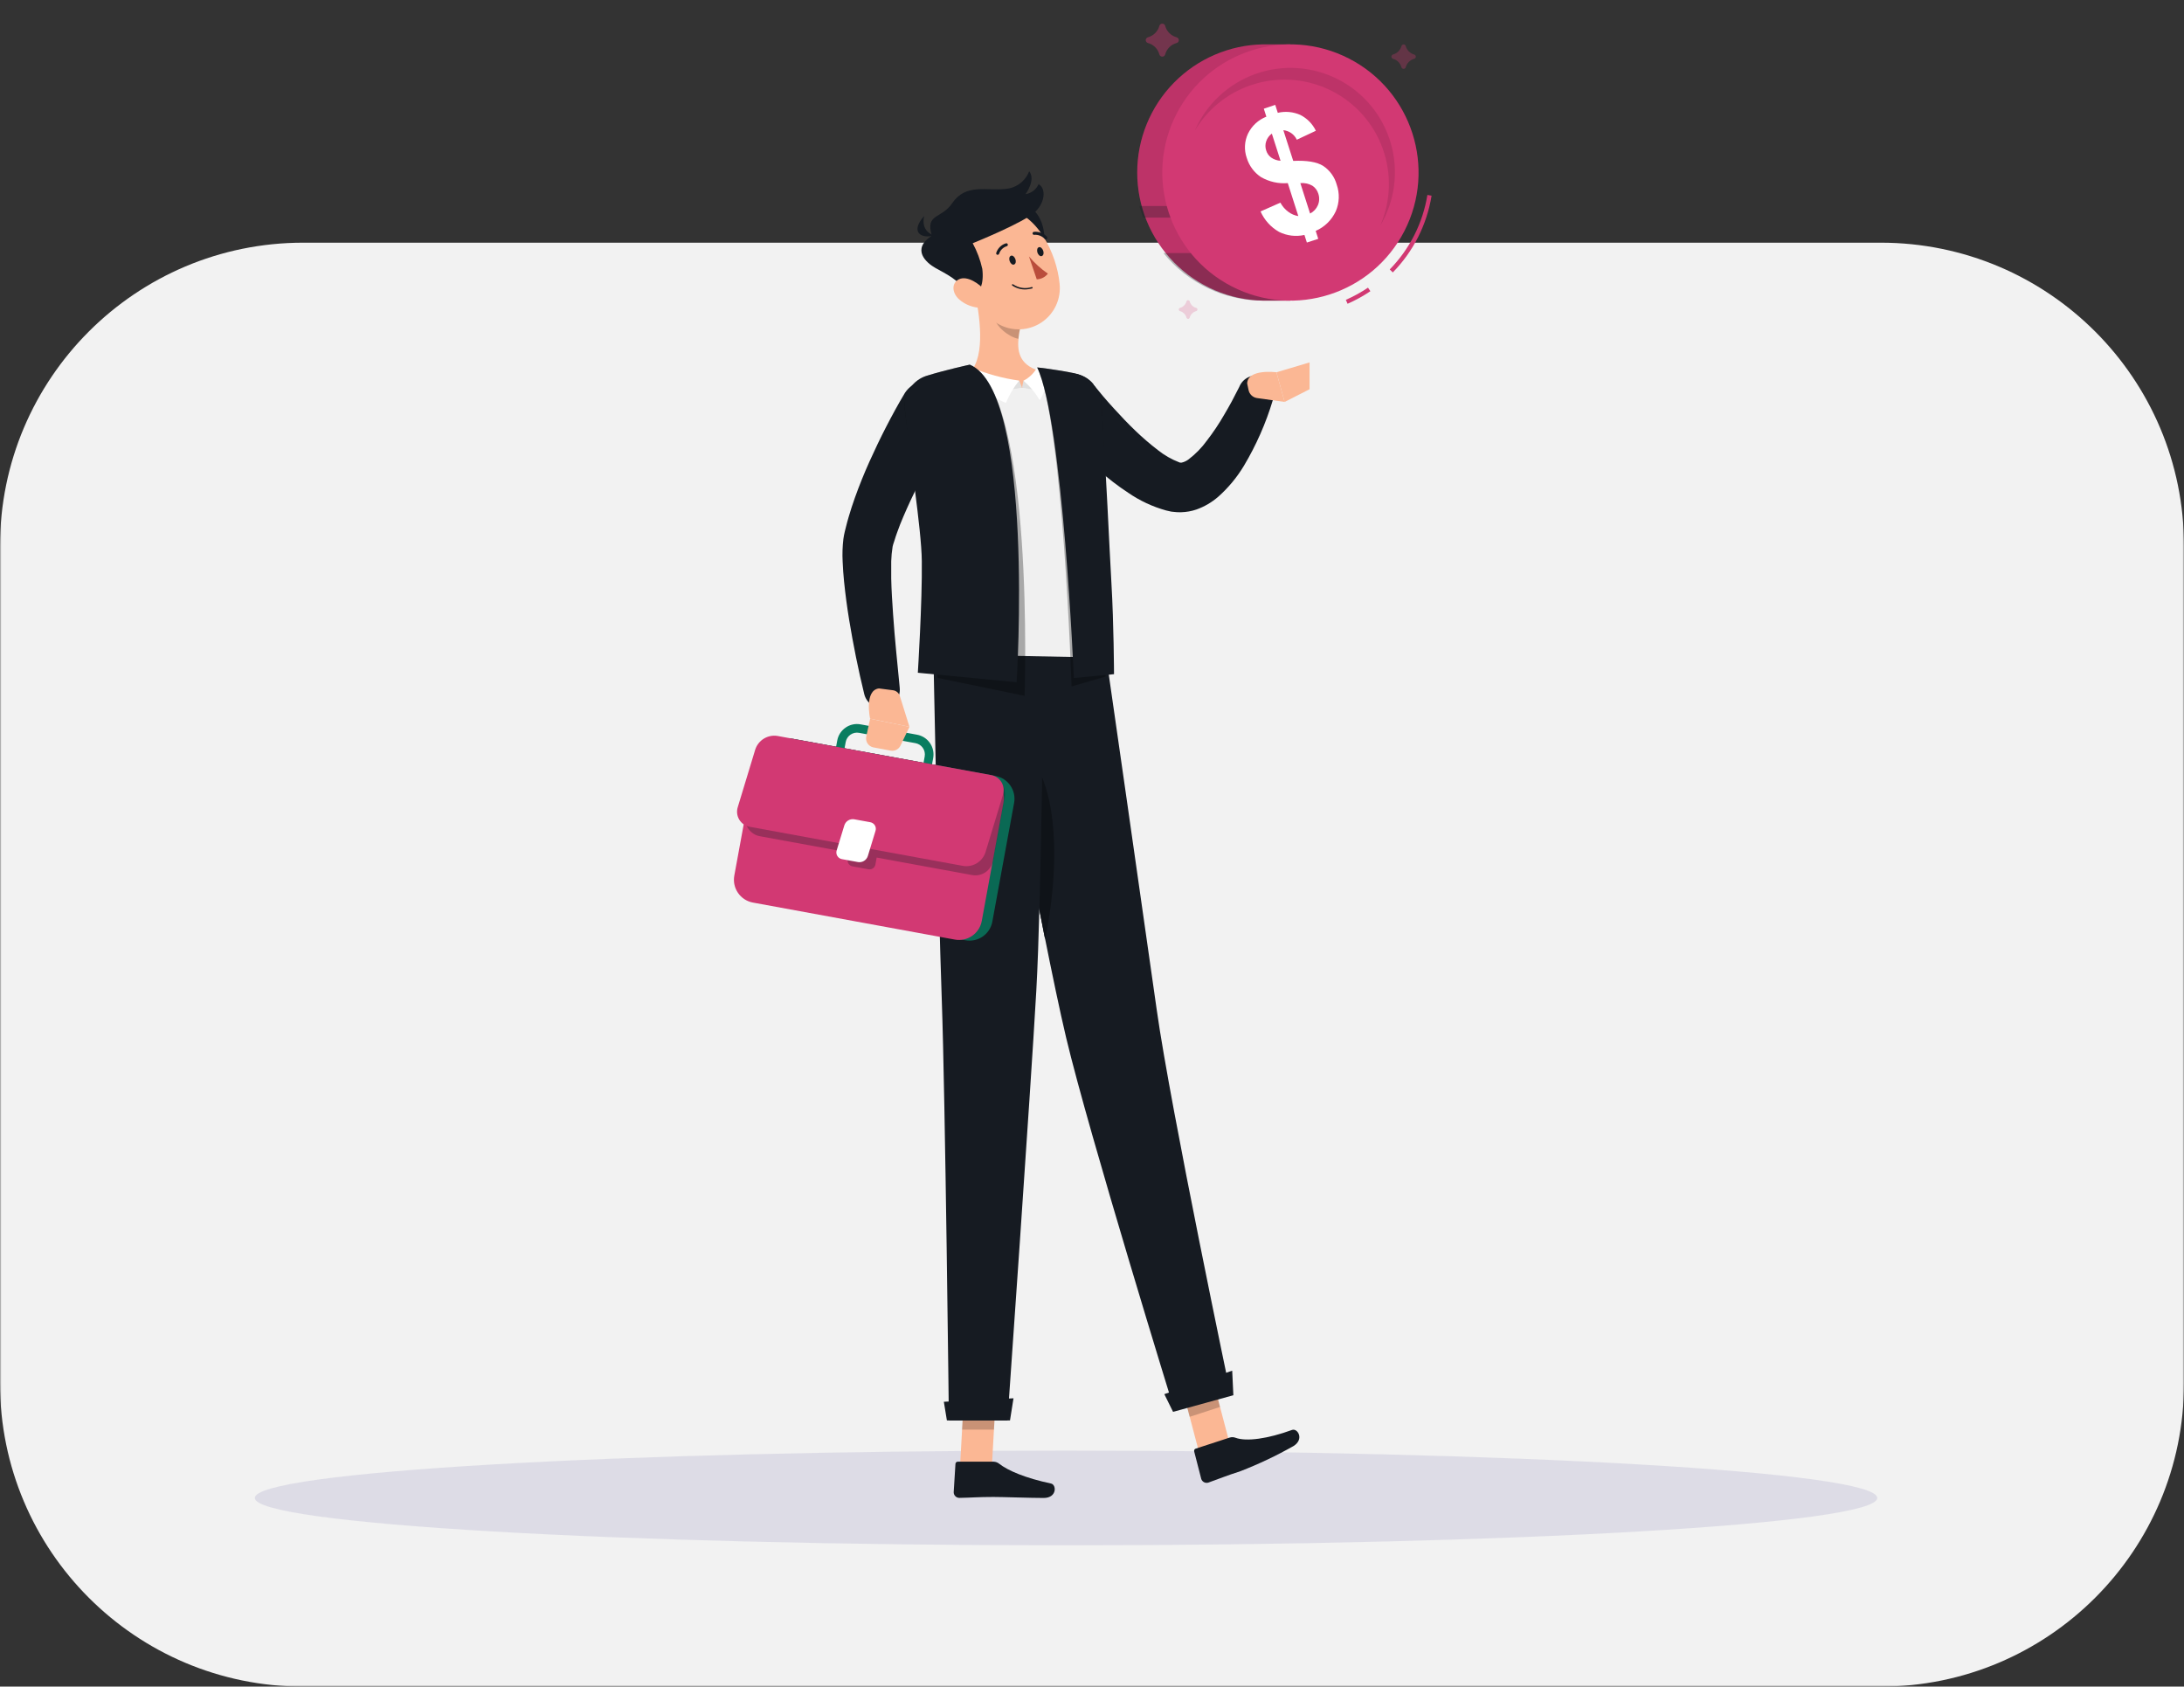 <?xml version="1.0" encoding="UTF-8"?> <svg xmlns="http://www.w3.org/2000/svg" width="720" height="556" viewBox="0 0 720 556" fill="none"><rect x="0" y="0" width="720" height="556" fill="#333333" stroke="none"/><g clip-path="url(#clip0_4575_21859)"><mask id="mask0_4575_21859" style="mask-type:luminance" maskUnits="userSpaceOnUse" x="0" y="0" width="720" height="556"><path d="M720 0H0V556H720V0Z" fill="white"></path></mask><g mask="url(#mask0_4575_21859)"><path d="M620 80H100C44.772 80 0 124.772 0 180V456C0 511.228 44.772 556 100 556H620C675.228 556 720 511.228 720 456V180C720 124.772 675.228 80 620 80Z" fill="#F2F2F2"></path><path d="M351.444 509.423C499.148 509.423 618.886 502.433 618.886 493.809C618.886 485.185 499.148 478.195 351.444 478.195C203.738 478.195 84 485.185 84 493.809C84 502.433 203.738 509.423 351.444 509.423Z" fill="#110070" fill-opacity="0.09"></path><path d="M360.497 126.806C361.449 127.993 362.634 129.4 363.724 130.696C364.814 131.993 366 133.303 367.158 134.586C369.49 137.138 371.849 139.648 374.291 141.979C376.643 144.244 379.12 146.376 381.71 148.366C383.816 150.054 386.171 151.408 388.691 152.38L389.034 152.504C389.132 152.504 389.035 152.504 389.105 152.504H389.172C389.172 152.504 389.324 152.504 389.558 152.504C390.39 152.313 391.17 151.946 391.848 151.428C394.16 149.662 396.202 147.566 397.904 145.207C399.958 142.551 401.828 139.758 403.504 136.848C404.372 135.358 405.257 133.869 406.071 132.338C406.885 130.807 407.711 129.193 408.429 127.786L408.567 127.51C409.157 126.05 410.3 124.883 411.748 124.266C413.198 123.648 414.833 123.631 416.295 124.217C417.755 124.804 418.925 125.946 419.545 127.393C420.165 128.841 420.184 130.475 419.602 131.938C417.332 139.497 414.14 146.747 410.098 153.525C407.814 157.329 404.969 160.766 401.657 163.718C399.531 165.577 397.075 167.018 394.415 167.966C392.801 168.514 391.113 168.816 389.407 168.863C388.513 168.893 387.619 168.847 386.731 168.725C386.305 168.725 385.794 168.587 385.448 168.504L384.468 168.284C379.992 167.047 375.754 165.07 371.93 162.435C368.53 160.207 365.304 157.726 362.276 155.014C359.31 152.407 356.51 149.718 353.834 146.917C352.454 145.538 351.187 144.159 349.903 142.669C348.621 141.179 347.406 139.814 346.068 138.145C344.534 136.241 343.822 133.806 344.084 131.375C344.346 128.945 345.564 126.719 347.468 125.186C349.372 123.653 351.807 122.939 354.239 123.202C356.669 123.464 358.894 124.682 360.426 126.586L360.497 126.806Z" fill="#161B22"></path><path d="M414.37 131.218L423.5 132.5L420.81 122.721C420.81 122.721 411.334 121.466 411.156 126.404L411.61 128.569C411.744 129.24 412.08 129.854 412.574 130.328C413.066 130.801 413.694 131.112 414.37 131.218Z" fill="#FBB794"></path><path d="M431.724 128.31V119.469L420.812 122.724L423.503 132.504L431.724 128.31Z" fill="#FBB794"></path><path d="M395.222 478.472L405.222 475.23L399.002 451.656L389 454.898L395.222 478.472Z" fill="#FBB794"></path><path d="M405.369 473.907L394.197 477.549C394.101 477.577 394.013 477.621 393.937 477.683C393.861 477.743 393.797 477.819 393.749 477.905C393.701 477.991 393.671 478.085 393.661 478.183C393.649 478.281 393.659 478.379 393.685 478.473L396.017 487.535C396.169 488.003 396.499 488.393 396.935 488.619C397.371 488.847 397.877 488.893 398.347 488.749C402.237 487.371 404.031 486.571 408.969 484.971C414.983 482.637 420.819 479.871 426.431 476.695C430.087 474.405 427.741 470.721 425.949 471.383C417.907 474.321 410.901 475.273 407.355 473.977C406.721 473.725 406.019 473.701 405.369 473.907Z" fill="#161B22"></path><path opacity="0.2" d="M389 454.912L399.016 451.656L402.202 463.808L392.202 467.064L389 454.912Z" fill="black"></path><path d="M364.649 216.227C364.649 216.227 377.145 303.127 381.353 332.975C385.959 365.667 405.753 459.877 405.753 459.877L387.201 465.007C387.201 465.007 358.993 373.749 351.449 341.969C343.297 307.485 327.047 216.227 327.047 216.227H364.649Z" fill="#161B22"></path><path d="M344.539 309.588C340.719 290.414 336.581 268.47 333.297 250.676C334.995 246.11 337.573 243.778 342.595 254.096C350.057 269.394 347.699 294.636 344.539 309.588Z" fill="#161B22"></path><path opacity="0.3" d="M344.539 309.588C340.719 290.414 336.581 268.47 333.297 250.676C334.995 246.11 337.573 243.778 342.595 254.096C350.057 269.394 347.699 294.636 344.539 309.588Z" fill="black"></path><path d="M386.726 465.424L406.604 459.948L406.218 451.852L383.844 459.59L386.726 465.424Z" fill="#161B22"></path><path d="M316.516 483.08H327.012L328.378 458.734H317.868L316.516 483.08Z" fill="#FBB794"></path><path d="M327.564 481.852H315.758C315.66 481.848 315.562 481.864 315.47 481.898C315.378 481.932 315.294 481.984 315.222 482.052C315.15 482.118 315.092 482.198 315.052 482.286C315.012 482.376 314.988 482.472 314.984 482.57L314.406 491.922C314.406 492.414 314.6 492.884 314.946 493.234C315.292 493.582 315.762 493.78 316.254 493.784C320.392 493.716 322.322 493.48 327.524 493.48C330.71 493.48 339.69 493.812 344.076 493.812C348.462 493.812 348.366 489.452 346.49 489.052C338.116 487.274 332.324 484.832 329.358 482.5C328.846 482.096 328.216 481.87 327.564 481.852Z" fill="#161B22"></path><path opacity="0.2" d="M317.876 458.734H328.4L327.682 471.286H317.172L317.876 458.734Z" fill="black"></path><path d="M344.105 215.688C344.105 215.688 343.347 296.532 341.637 326.63C339.775 359.583 332.133 468.248 332.133 468.248H312.823C312.823 468.248 311.635 362.245 310.477 329.623C309.223 294.201 307.719 215.688 307.719 215.688H344.105Z" fill="#161B22"></path><path d="M312.164 468.251H332.964L334.122 460.953L311.156 462.099L312.164 468.251Z" fill="#161B22"></path><path d="M364.71 216.795L307.826 215.691C307.426 210.671 309.206 194.877 308.322 174.076C307.79 158.66 305.92 143.319 302.736 128.226C302.638 127.789 302.63 127.336 302.714 126.895C302.796 126.455 302.968 126.036 303.218 125.664C303.47 125.292 303.792 124.975 304.17 124.733C304.548 124.49 304.97 124.327 305.412 124.254C306.406 124.074 307.592 123.895 308.902 123.702C312.282 123.205 316.544 122.695 320.71 122.488C328.646 122.023 336.604 122.005 344.544 122.433C347.236 122.648 349.912 123.021 352.558 123.55C354.114 123.836 355.632 124.298 357.082 124.93C358.09 125.295 358.914 126.037 359.386 126.999C362.02 134.199 364.766 164.517 364.71 216.795Z" fill="#F0F0F0"></path><path d="M314.07 139.071C312.14 142.299 310.084 145.83 308.208 149.265C306.332 152.699 304.428 156.161 302.69 159.734C300.952 163.306 299.312 166.782 297.808 170.313L296.718 172.948L295.74 175.582C295.394 176.465 295.146 177.334 294.87 178.203L294.442 179.5C294.37 179.735 294.31 179.975 294.264 180.217C294.008 181.81 293.856 183.418 293.808 185.031C293.808 186.866 293.808 188.783 293.808 190.714C293.89 194.604 294.152 198.59 294.428 202.576C294.704 206.562 295.05 210.604 295.436 214.632C295.822 218.66 296.208 222.714 296.608 226.688V226.784C296.77 228.288 296.35 229.796 295.438 231.002C294.526 232.208 293.19 233.022 291.698 233.276C290.208 233.532 288.676 233.208 287.416 232.374C286.154 231.54 285.258 230.256 284.912 228.784C282.912 220.646 281.298 212.562 279.932 204.286C279.256 200.148 278.704 196.011 278.262 191.693C278.056 189.542 277.876 187.362 277.794 185.1C277.664 182.619 277.748 180.132 278.042 177.665C278.11 177.017 278.318 176.051 278.47 175.376L278.884 173.72C279.172 172.617 279.436 171.5 279.766 170.451L280.746 167.265L281.808 164.148C283.27 160.056 284.878 156.06 286.636 152.161C288.388 148.271 290.208 144.45 292.152 140.685C294.098 136.919 296.07 133.278 298.346 129.484C299.662 127.512 301.686 126.123 304 125.605C306.314 125.087 308.738 125.482 310.768 126.706C312.8 127.93 314.28 129.889 314.902 132.177C315.524 134.464 315.242 136.904 314.112 138.988L314.07 139.071Z" fill="#161B22"></path><path d="M343.456 122.431C336.56 120.789 335.29 116.5 335.76 111.768C335.866 110.585 336.05 109.41 336.312 108.251L327.608 101.023L321.208 95.727C322.986 103.423 324.988 117.438 319.828 122.583C324.964 126.168 331.114 128.01 337.374 127.838C347.568 127.383 343.456 122.431 343.456 122.431Z" fill="#FBB794"></path><path d="M336.933 127.786L335.995 125.469L330.203 128.931L336.933 127.786Z" fill="#E0E0E0"></path><path d="M336.938 127.786L337.408 125.469L343.199 128.931L336.938 127.786Z" fill="#E0E0E0"></path><path d="M320.231 121.125C325.275 123.255 330.575 124.716 335.997 125.47C334.179 127.672 332.713 130.143 331.653 132.794C329.129 132.118 318.065 125.36 315.625 122.104L320.231 121.125Z" fill="white"></path><path d="M341.792 121.367C340.75 123.134 339.23 124.569 337.406 125.505C339.54 127.346 341.362 129.522 342.798 131.947C344.592 129.004 345.432 125.578 345.198 122.14L341.792 121.367Z" fill="white"></path><path opacity="0.3" d="M319.715 120.211C319.715 120.211 312.059 121.866 305.577 123.852C303.293 124.553 301.319 126.019 299.991 128.004C298.661 129.989 298.057 132.371 298.279 134.749C299.659 148.736 306.005 174.116 306.129 184.848C306.281 198.241 309.093 223.47 309.093 223.47L337.771 229.388C337.771 229.388 341.275 129.329 319.715 120.211Z" fill="black"></path><path opacity="0.3" d="M341.922 121.125C341.922 121.125 348.294 121.801 354.17 123.042C356.58 123.551 358.76 124.83 360.38 126.686C362 128.542 362.972 130.875 363.15 133.332C364.722 156.492 363.978 179.789 364.722 192.355C365.494 205.72 364.474 223.046 364.474 223.046L353.26 226.286C353.26 226.286 350.432 138.643 341.922 121.125Z" fill="black"></path><path d="M319.715 120.211C319.715 120.211 312.059 121.866 305.577 123.852C303.293 124.553 301.319 126.019 299.991 128.004C298.661 129.989 298.057 132.371 298.279 134.749C299.659 148.736 303.797 174.268 303.893 184.999C304.059 198.393 302.583 221.774 302.583 221.774L335.149 224.904C335.149 224.904 341.275 129.329 319.715 120.211Z" fill="#161B22"></path><path d="M341.922 121.125C341.922 121.125 348.294 121.801 354.17 123.042C356.58 123.551 358.76 124.83 360.38 126.686C362 128.542 362.972 130.875 363.15 133.332C364.722 156.492 365.674 179.692 366.406 192.258C367.192 205.624 367.26 222.244 367.26 222.244L354.018 223.514C354.018 223.514 350.432 138.643 341.922 121.125Z" fill="#161B22"></path><path opacity="0.2" d="M336.277 108.181C336.015 109.34 335.831 110.515 335.725 111.698C332.471 111.05 328.139 107.56 327.683 104.278C327.529 103.177 327.491 102.062 327.573 100.953L336.277 108.181Z" fill="black"></path><path d="M344.169 76.553C344.901 81.85 342.789 86.526 339.341 86.995C335.893 87.464 332.611 83.532 331.879 78.236C331.147 72.939 333.259 68.249 336.707 67.78C340.155 67.311 343.437 71.242 344.169 76.553Z" fill="#161B22"></path><path d="M316.786 87.949C320.786 97.605 322.634 103.453 329.408 106.97C331.592 108.137 334.052 108.685 336.526 108.555C338.998 108.424 341.388 107.621 343.438 106.23C345.486 104.84 347.118 102.916 348.152 100.667C349.188 98.417 349.588 95.927 349.312 93.467C348.414 83.949 342.014 69.742 330.924 68.804C328.532 68.549 326.114 68.925 323.912 69.894C321.71 70.863 319.8 72.391 318.37 74.326C316.94 76.261 316.042 78.537 315.764 80.927C315.486 83.317 315.838 85.737 316.786 87.949Z" fill="#FBB794"></path><path d="M317.141 95.412C317.721 100.447 325.073 98.557 323.831 88.626C323.179 85.678 322.115 82.836 320.673 80.184C320.673 80.184 337.805 73.287 341.363 69.756C344.619 66.515 344.853 62.087 342.397 60.708C342.013 61.574 341.419 62.329 340.667 62.905C339.915 63.481 339.029 63.859 338.093 64.004C338.093 64.004 341.583 59.287 339.281 56.445C338.665 58.081 337.587 59.502 336.179 60.538C334.771 61.574 333.093 62.179 331.349 62.28C325.321 62.983 318.383 60.363 313.901 66.998C310.327 72.28 304.989 70.308 307.197 77.688C300.299 82.212 305.389 86.653 308.383 88.336C311.375 90.019 316.825 92.64 317.141 95.412Z" fill="#161B22"></path><path d="M308.128 77.605C308.128 77.605 303.478 76.805 304.652 71.219C300.016 76.46 303.52 78.86 308.128 77.605Z" fill="#161B22"></path><path d="M316.353 98.828C318.339 100.497 320.837 101.432 323.429 101.477C326.699 101.477 326.877 98.373 324.809 95.821C322.891 93.532 318.891 90.787 316.201 92.042C313.511 93.297 313.857 96.732 316.353 98.828Z" fill="#FBB794"></path><path d="M332.841 86.043C333.117 86.857 333.765 87.422 334.303 87.202C334.841 86.981 335.033 86.264 334.757 85.464C334.483 84.664 333.821 84.084 333.295 84.305C332.771 84.526 332.565 85.188 332.841 86.043Z" fill="#161B22"></path><path d="M342 83.246C342.276 84.046 342.924 84.626 343.462 84.405C344 84.184 344.194 83.467 343.918 82.667C343.642 81.867 342.994 81.287 342.456 81.508C341.918 81.729 341.794 82.432 342 83.246Z" fill="#161B22"></path><path d="M339.219 84.539C341.035 86.698 343.133 88.604 345.453 90.208C345.019 90.773 344.465 91.234 343.831 91.559C343.195 91.883 342.497 92.063 341.785 92.084L339.219 84.539Z" fill="#BA4D3C"></path><path d="M339.264 95.288C338.298 95.476 337.304 95.466 336.34 95.26C335.378 95.054 334.468 94.655 333.664 94.088C333.618 94.041 333.594 93.98 333.594 93.915C333.594 93.851 333.618 93.789 333.664 93.743C333.712 93.697 333.776 93.672 333.842 93.672C333.91 93.672 333.974 93.697 334.022 93.743C334.904 94.346 335.912 94.739 336.968 94.892C338.024 95.045 339.102 94.954 340.118 94.626C340.15 94.615 340.182 94.611 340.214 94.614C340.246 94.617 340.278 94.626 340.306 94.642C340.336 94.657 340.36 94.678 340.38 94.704C340.4 94.73 340.414 94.76 340.422 94.791C340.432 94.822 340.436 94.855 340.434 94.887C340.432 94.919 340.422 94.951 340.406 94.979C340.39 95.008 340.37 95.033 340.344 95.052C340.318 95.073 340.288 95.087 340.256 95.094C339.93 95.183 339.598 95.248 339.264 95.288Z" fill="#161B22"></path><path d="M328.987 83.99C328.905 84.01 328.819 84.01 328.737 83.99C328.677 83.968 328.619 83.935 328.571 83.891C328.523 83.847 328.483 83.795 328.455 83.736C328.427 83.677 328.409 83.613 328.407 83.548C328.403 83.482 328.413 83.417 328.435 83.355C328.671 82.607 329.087 81.929 329.647 81.381C330.209 80.832 330.895 80.43 331.649 80.21C331.711 80.194 331.777 80.191 331.843 80.201C331.907 80.211 331.969 80.234 332.025 80.269C332.081 80.304 332.129 80.35 332.165 80.404C332.203 80.458 332.229 80.519 332.241 80.583C332.257 80.646 332.261 80.712 332.251 80.777C332.241 80.842 332.217 80.904 332.183 80.959C332.147 81.015 332.103 81.063 332.049 81.1C331.995 81.137 331.933 81.163 331.869 81.176C331.281 81.359 330.747 81.681 330.313 82.116C329.877 82.551 329.555 83.085 329.373 83.673C329.343 83.756 329.291 83.829 329.223 83.885C329.155 83.941 329.073 83.977 328.987 83.99Z" fill="#161B22"></path><path d="M299.41 264.712C299.008 264.71 298.606 264.672 298.21 264.602L279.602 261.194C277.88 260.872 276.356 259.882 275.36 258.44C274.366 257 273.982 255.222 274.292 253.498L276.016 244.104C276.172 243.25 276.496 242.434 276.97 241.704C277.444 240.976 278.058 240.346 278.774 239.856C279.488 239.358 280.292 239.006 281.144 238.824C281.994 238.642 282.872 238.632 283.726 238.794L302.334 242.202C304.058 242.52 305.584 243.508 306.58 244.952C307.576 246.394 307.958 248.174 307.644 249.898L305.92 259.292C305.642 260.814 304.838 262.192 303.648 263.182C302.458 264.174 300.958 264.714 299.41 264.712ZM298.72 261.816C299.706 261.992 300.722 261.774 301.546 261.204C302.37 260.636 302.936 259.766 303.12 258.78L304.844 249.374C305.022 248.39 304.802 247.376 304.234 246.554C303.664 245.732 302.794 245.168 301.81 244.988L283.202 241.58C282.714 241.49 282.214 241.498 281.728 241.602C281.242 241.706 280.782 241.904 280.374 242.186C279.966 242.468 279.616 242.828 279.346 243.244C279.076 243.662 278.892 244.126 278.802 244.614L277.078 254.008C276.904 254.994 277.126 256.008 277.694 256.83C278.262 257.654 279.13 258.22 280.112 258.408L298.72 261.816Z" fill="#087D60"></path><path d="M328.18 255.797L261.632 243.595C257.482 242.835 253.5 245.583 252.738 249.733L245.564 288.861C244.802 293.013 247.55 296.995 251.702 297.757L318.25 309.959C322.4 310.719 326.384 307.971 327.144 303.821L334.318 264.691C335.08 260.541 332.332 256.559 328.18 255.797Z" fill="#161B22"></path><path opacity="0.8" d="M328.18 255.797L261.632 243.595C257.482 242.835 253.5 245.583 252.738 249.733L245.564 288.861C244.802 293.013 247.55 296.995 251.702 297.757L318.25 309.959C322.4 310.719 326.384 307.971 327.144 303.821L334.318 264.691C335.08 260.541 332.332 256.559 328.18 255.797Z" fill="#087D60"></path><path d="M324.696 255.578L258.148 243.376C253.998 242.616 250.016 245.364 249.254 249.514L242.08 288.642C241.318 292.794 244.068 296.776 248.218 297.538L314.766 309.738C318.918 310.5 322.9 307.752 323.66 303.6L330.834 264.472C331.596 260.322 328.848 256.34 324.696 255.578Z" fill="#D23973"></path><path opacity="0.3" d="M326.403 255.861L256.483 243.047C254.939 242.769 253.347 243.113 252.055 244.003C250.763 244.895 249.875 246.261 249.587 247.805L245.753 268.771C245.471 270.317 245.813 271.911 246.705 273.203C247.597 274.497 248.965 275.383 250.511 275.667L279.891 281.047L279.463 283.365C279.421 283.619 279.429 283.881 279.487 284.131C279.545 284.383 279.655 284.621 279.805 284.831C279.957 285.039 280.149 285.217 280.369 285.351C280.591 285.485 280.835 285.575 281.091 285.613L286.319 286.565C286.827 286.657 287.351 286.545 287.777 286.255C288.203 285.963 288.497 285.513 288.595 285.007L289.009 282.703L320.485 288.469C322.031 288.751 323.625 288.407 324.917 287.515C326.211 286.623 327.097 285.255 327.383 283.709L331.231 262.743C331.499 261.191 331.143 259.595 330.237 258.305C329.333 257.015 327.955 256.137 326.403 255.861Z" fill="#161B22"></path><path d="M317.495 285.448L247.217 272.566C246.495 272.448 245.809 272.178 245.203 271.77C244.599 271.36 244.089 270.826 243.711 270.202C243.333 269.576 243.095 268.878 243.015 268.152C242.935 267.426 243.013 266.692 243.243 266L248.981 247.102C249.465 245.602 250.469 244.326 251.813 243.5C253.155 242.676 254.749 242.358 256.307 242.606L326.653 255.488C327.373 255.606 328.061 255.878 328.665 256.286C329.271 256.694 329.781 257.228 330.159 257.852C330.535 258.478 330.773 259.176 330.855 259.902C330.935 260.628 330.857 261.362 330.625 262.054L324.887 280.952C324.397 282.462 323.381 283.746 322.025 284.572C320.669 285.396 319.061 285.708 317.495 285.448Z" fill="#D23973"></path><path d="M282.864 284.189L277.58 283.223C277.264 283.169 276.962 283.049 276.696 282.867C276.43 282.687 276.208 282.451 276.042 282.177C275.874 281.901 275.77 281.593 275.734 281.275C275.696 280.955 275.73 280.631 275.828 280.327L278.366 272.051C278.58 271.389 279.022 270.827 279.614 270.465C280.206 270.103 280.91 269.965 281.594 270.077L286.878 271.043C287.196 271.095 287.498 271.215 287.764 271.395C288.032 271.575 288.256 271.811 288.42 272.087C288.586 272.363 288.69 272.671 288.724 272.993C288.756 273.313 288.72 273.635 288.616 273.941L286.092 282.217C285.876 282.875 285.434 283.437 284.842 283.799C284.25 284.159 283.548 284.299 282.864 284.189Z" fill="white"></path><path d="M344.868 78.926C344.788 78.941 344.706 78.937 344.63 78.913C344.552 78.889 344.482 78.846 344.426 78.788C343.996 78.312 343.464 77.94 342.868 77.701C342.274 77.462 341.632 77.362 340.992 77.408C340.928 77.422 340.86 77.423 340.796 77.41C340.732 77.397 340.67 77.371 340.616 77.334C340.562 77.296 340.516 77.248 340.48 77.192C340.446 77.136 340.422 77.074 340.412 77.008C340.392 76.879 340.422 76.746 340.496 76.639C340.57 76.531 340.684 76.456 340.812 76.429C341.606 76.342 342.41 76.441 343.16 76.719C343.91 76.997 344.584 77.445 345.13 78.029C345.176 78.075 345.212 78.13 345.238 78.19C345.262 78.251 345.276 78.315 345.276 78.381C345.276 78.446 345.262 78.511 345.238 78.571C345.212 78.632 345.176 78.686 345.13 78.733C345.064 78.822 344.972 78.89 344.868 78.926Z" fill="#161B22"></path><path d="M296.675 229.511L299.821 239.595L286.841 236.919C286.841 236.919 284.841 227.581 289.751 226.945L294.345 227.539C294.885 227.601 295.393 227.823 295.807 228.173C296.223 228.525 296.525 228.989 296.675 229.511Z" fill="#FBB794"></path><path d="M293.61 247.447L287.956 246.385C287.562 246.311 287.188 246.159 286.856 245.939C286.522 245.717 286.236 245.432 286.016 245.1C285.794 244.766 285.642 244.393 285.568 243.999C285.494 243.607 285.498 243.203 285.582 242.813L286.852 236.938L299.832 239.6L296.866 245.791C296.582 246.387 296.108 246.873 295.52 247.173C294.932 247.473 294.26 247.569 293.61 247.447Z" fill="#FBB794"></path><path d="M416.392 14.625H425.4V99.11H416.392C405.322 98.91 394.772 94.372 387.012 86.472C379.254 78.571 374.906 67.941 374.906 56.868C374.906 45.795 379.254 35.164 387.012 27.264C394.772 19.364 405.322 14.825 416.392 14.625Z" fill="#D23973"></path><path opacity="0.1" d="M416.392 14.625H425.4V99.11H416.392C405.322 98.91 394.772 94.372 387.012 86.472C379.254 78.571 374.906 67.941 374.906 56.868C374.906 45.795 379.254 35.164 387.012 27.264C394.772 19.364 405.322 14.825 416.392 14.625Z" fill="black"></path><path opacity="0.3" d="M425.419 67.906V71.727H376.865C376.379 70.478 375.965 69.203 375.625 67.906H425.419Z" fill="#161B22"></path><path opacity="0.3" d="M383.562 83.422H425.413V99.105H416.391C410.095 99.112 403.877 97.706 398.197 94.992C392.515 92.278 387.514 88.324 383.562 83.422Z" fill="#161B22"></path><path d="M444.254 100.139L443.688 98.842C446.236 97.726 448.678 96.382 450.986 94.828L451.772 96.001C449.396 97.604 446.88 98.989 444.254 100.139Z" fill="#D23973"></path><path d="M459.162 89.811L458.156 88.818C464.728 82.11 469.064 73.534 470.57 64.266L471.95 64.5C470.408 74.057 465.94 82.9 459.162 89.811Z" fill="#D23973"></path><path d="M462.981 76.176C473.645 55.429 465.469 29.967 444.723 19.305C423.975 8.642 398.513 16.817 387.851 37.564C377.189 58.31 385.363 83.773 406.111 94.435C426.857 105.097 452.319 96.922 462.981 76.176Z" fill="#D23973"></path><path d="M428.02 71.234L424.544 60.364C421.458 60.617 418.368 59.919 415.69 58.364C413.456 56.874 411.81 54.656 411.028 52.088C410.102 49.474 410.242 46.601 411.414 44.088C412.654 41.514 414.822 39.504 417.482 38.46L416.642 35.839L420.406 34.57L421.248 37.191C423.74 36.603 426.358 36.85 428.696 37.895C430.926 39.023 432.72 40.856 433.8 43.108L427.524 46.06C427.118 45.197 426.496 44.453 425.718 43.902C424.94 43.351 424.032 43.011 423.082 42.915L426.338 53.04C430.834 52.833 434.132 53.385 436.2 54.681C438.386 56.129 439.974 58.319 440.67 60.847C441.682 63.714 441.574 66.857 440.366 69.647C439.026 72.543 436.67 74.845 433.746 76.116L434.586 78.737L430.834 79.951L430.034 77.454C427.216 78.085 424.264 77.73 421.676 76.448C418.966 74.915 416.824 72.549 415.566 69.702L422.104 66.806C422.752 68.023 423.674 69.076 424.794 69.882C425.744 70.587 426.852 71.05 428.02 71.234ZM419.29 44.046C418.416 44.669 417.764 45.553 417.428 46.571C417.09 47.554 417.09 48.622 417.428 49.605C417.704 50.523 418.264 51.33 419.028 51.909C419.948 52.56 421.032 52.938 422.158 52.998L419.29 44.046ZM431.896 70.392C433.054 69.805 433.968 68.828 434.476 67.633C434.984 66.438 435.032 65.097 434.614 63.868C434.288 62.773 433.584 61.83 432.628 61.206C431.428 60.533 430.052 60.24 428.682 60.364L431.896 70.392Z" fill="white"></path><path opacity="0.1" d="M393.906 43.036C398.388 35.52 405.564 29.994 413.976 27.581C422.386 25.168 431.402 26.05 439.186 30.048C446.97 34.045 452.94 40.858 455.878 49.1C458.818 57.342 458.508 66.395 455.01 74.416C457.42 70.377 458.974 65.887 459.58 61.224C460.186 56.56 459.83 51.822 458.534 47.301C457.236 42.781 455.028 38.574 452.042 34.941C449.056 31.307 445.358 28.324 441.174 26.176C436.99 24.028 432.412 22.759 427.718 22.45C423.026 22.14 418.32 22.795 413.89 24.375C409.462 25.955 405.402 28.426 401.966 31.636C398.528 34.845 395.786 38.725 393.906 43.036Z" fill="black"></path><path opacity="0.3" d="M466.269 19.364C465.581 19.544 464.953 19.904 464.451 20.409C463.949 20.913 463.591 21.543 463.415 22.233C463.359 22.37 463.263 22.487 463.139 22.57C463.017 22.652 462.873 22.696 462.725 22.696C462.577 22.696 462.431 22.652 462.309 22.57C462.187 22.487 462.091 22.37 462.035 22.233C461.857 21.542 461.497 20.911 460.993 20.406C460.487 19.901 459.857 19.541 459.165 19.364C459.029 19.308 458.911 19.212 458.829 19.09C458.747 18.967 458.703 18.822 458.703 18.674C458.703 18.526 458.747 18.381 458.829 18.259C458.911 18.136 459.029 18.04 459.165 17.985C459.855 17.808 460.485 17.45 460.989 16.948C461.495 16.446 461.855 15.818 462.035 15.129C462.085 14.986 462.179 14.863 462.301 14.775C462.425 14.688 462.573 14.641 462.725 14.641C462.875 14.641 463.023 14.688 463.147 14.775C463.271 14.863 463.363 14.986 463.415 15.129C463.593 15.816 463.951 16.443 464.453 16.945C464.955 17.447 465.583 17.806 466.269 17.985C466.413 18.035 466.535 18.128 466.623 18.252C466.711 18.375 466.757 18.523 466.757 18.674C466.757 18.826 466.711 18.973 466.623 19.097C466.535 19.22 466.413 19.314 466.269 19.364Z" fill="#D23973"></path><path opacity="0.2" d="M394.381 102.554C393.855 102.687 393.375 102.96 392.991 103.344C392.607 103.727 392.335 104.208 392.201 104.734C392.165 104.844 392.095 104.94 392.001 105.008C391.907 105.076 391.793 105.113 391.677 105.113C391.561 105.113 391.449 105.076 391.355 105.008C391.261 104.94 391.189 104.844 391.153 104.734C391.021 104.21 390.749 103.731 390.369 103.348C389.987 102.965 389.511 102.691 388.989 102.554C388.877 102.518 388.781 102.448 388.713 102.354C388.645 102.26 388.609 102.146 388.609 102.03C388.609 101.914 388.645 101.801 388.713 101.707C388.781 101.612 388.877 101.542 388.989 101.506C389.509 101.371 389.985 101.099 390.365 100.718C390.747 100.337 391.019 99.862 391.153 99.34C391.189 99.23 391.261 99.134 391.355 99.066C391.449 98.998 391.561 98.961 391.677 98.961C391.793 98.961 391.907 98.998 392.001 99.066C392.095 99.134 392.165 99.23 392.201 99.34C392.339 99.863 392.613 100.34 392.995 100.721C393.379 101.102 393.857 101.373 394.381 101.506C394.491 101.542 394.587 101.612 394.655 101.707C394.725 101.801 394.761 101.914 394.761 102.03C394.761 102.146 394.725 102.26 394.655 102.354C394.587 102.448 394.491 102.518 394.381 102.554Z" fill="#D23973"></path><path opacity="0.4" d="M387.953 14.166C387.025 14.404 386.179 14.886 385.501 15.563C384.825 16.24 384.343 17.087 384.105 18.015C384.037 18.209 383.911 18.378 383.743 18.498C383.575 18.617 383.373 18.681 383.167 18.681C382.961 18.681 382.759 18.617 382.591 18.498C382.423 18.378 382.297 18.209 382.229 18.015C381.993 17.089 381.513 16.243 380.839 15.566C380.163 14.889 379.319 14.406 378.395 14.166C378.199 14.102 378.027 13.978 377.905 13.81C377.785 13.643 377.719 13.442 377.719 13.235C377.719 13.029 377.785 12.827 377.905 12.66C378.027 12.493 378.199 12.368 378.395 12.304C379.319 12.062 380.161 11.578 380.835 10.901C381.509 10.225 381.991 9.38 382.229 8.456C382.297 8.261 382.423 8.092 382.591 7.973C382.759 7.853 382.961 7.789 383.167 7.789C383.373 7.789 383.575 7.853 383.743 7.973C383.911 8.092 384.037 8.261 384.105 8.456C384.343 9.383 384.827 10.229 385.503 10.906C386.181 11.583 387.027 12.066 387.953 12.304C388.149 12.368 388.321 12.493 388.443 12.66C388.563 12.827 388.629 13.029 388.629 13.235C388.629 13.442 388.563 13.643 388.443 13.81C388.321 13.978 388.149 14.102 387.953 14.166Z" fill="#D23973"></path></g></g><defs><clipPath id="clip0_4575_21859"><rect width="720" height="556" fill="white"></rect></clipPath></defs></svg> 